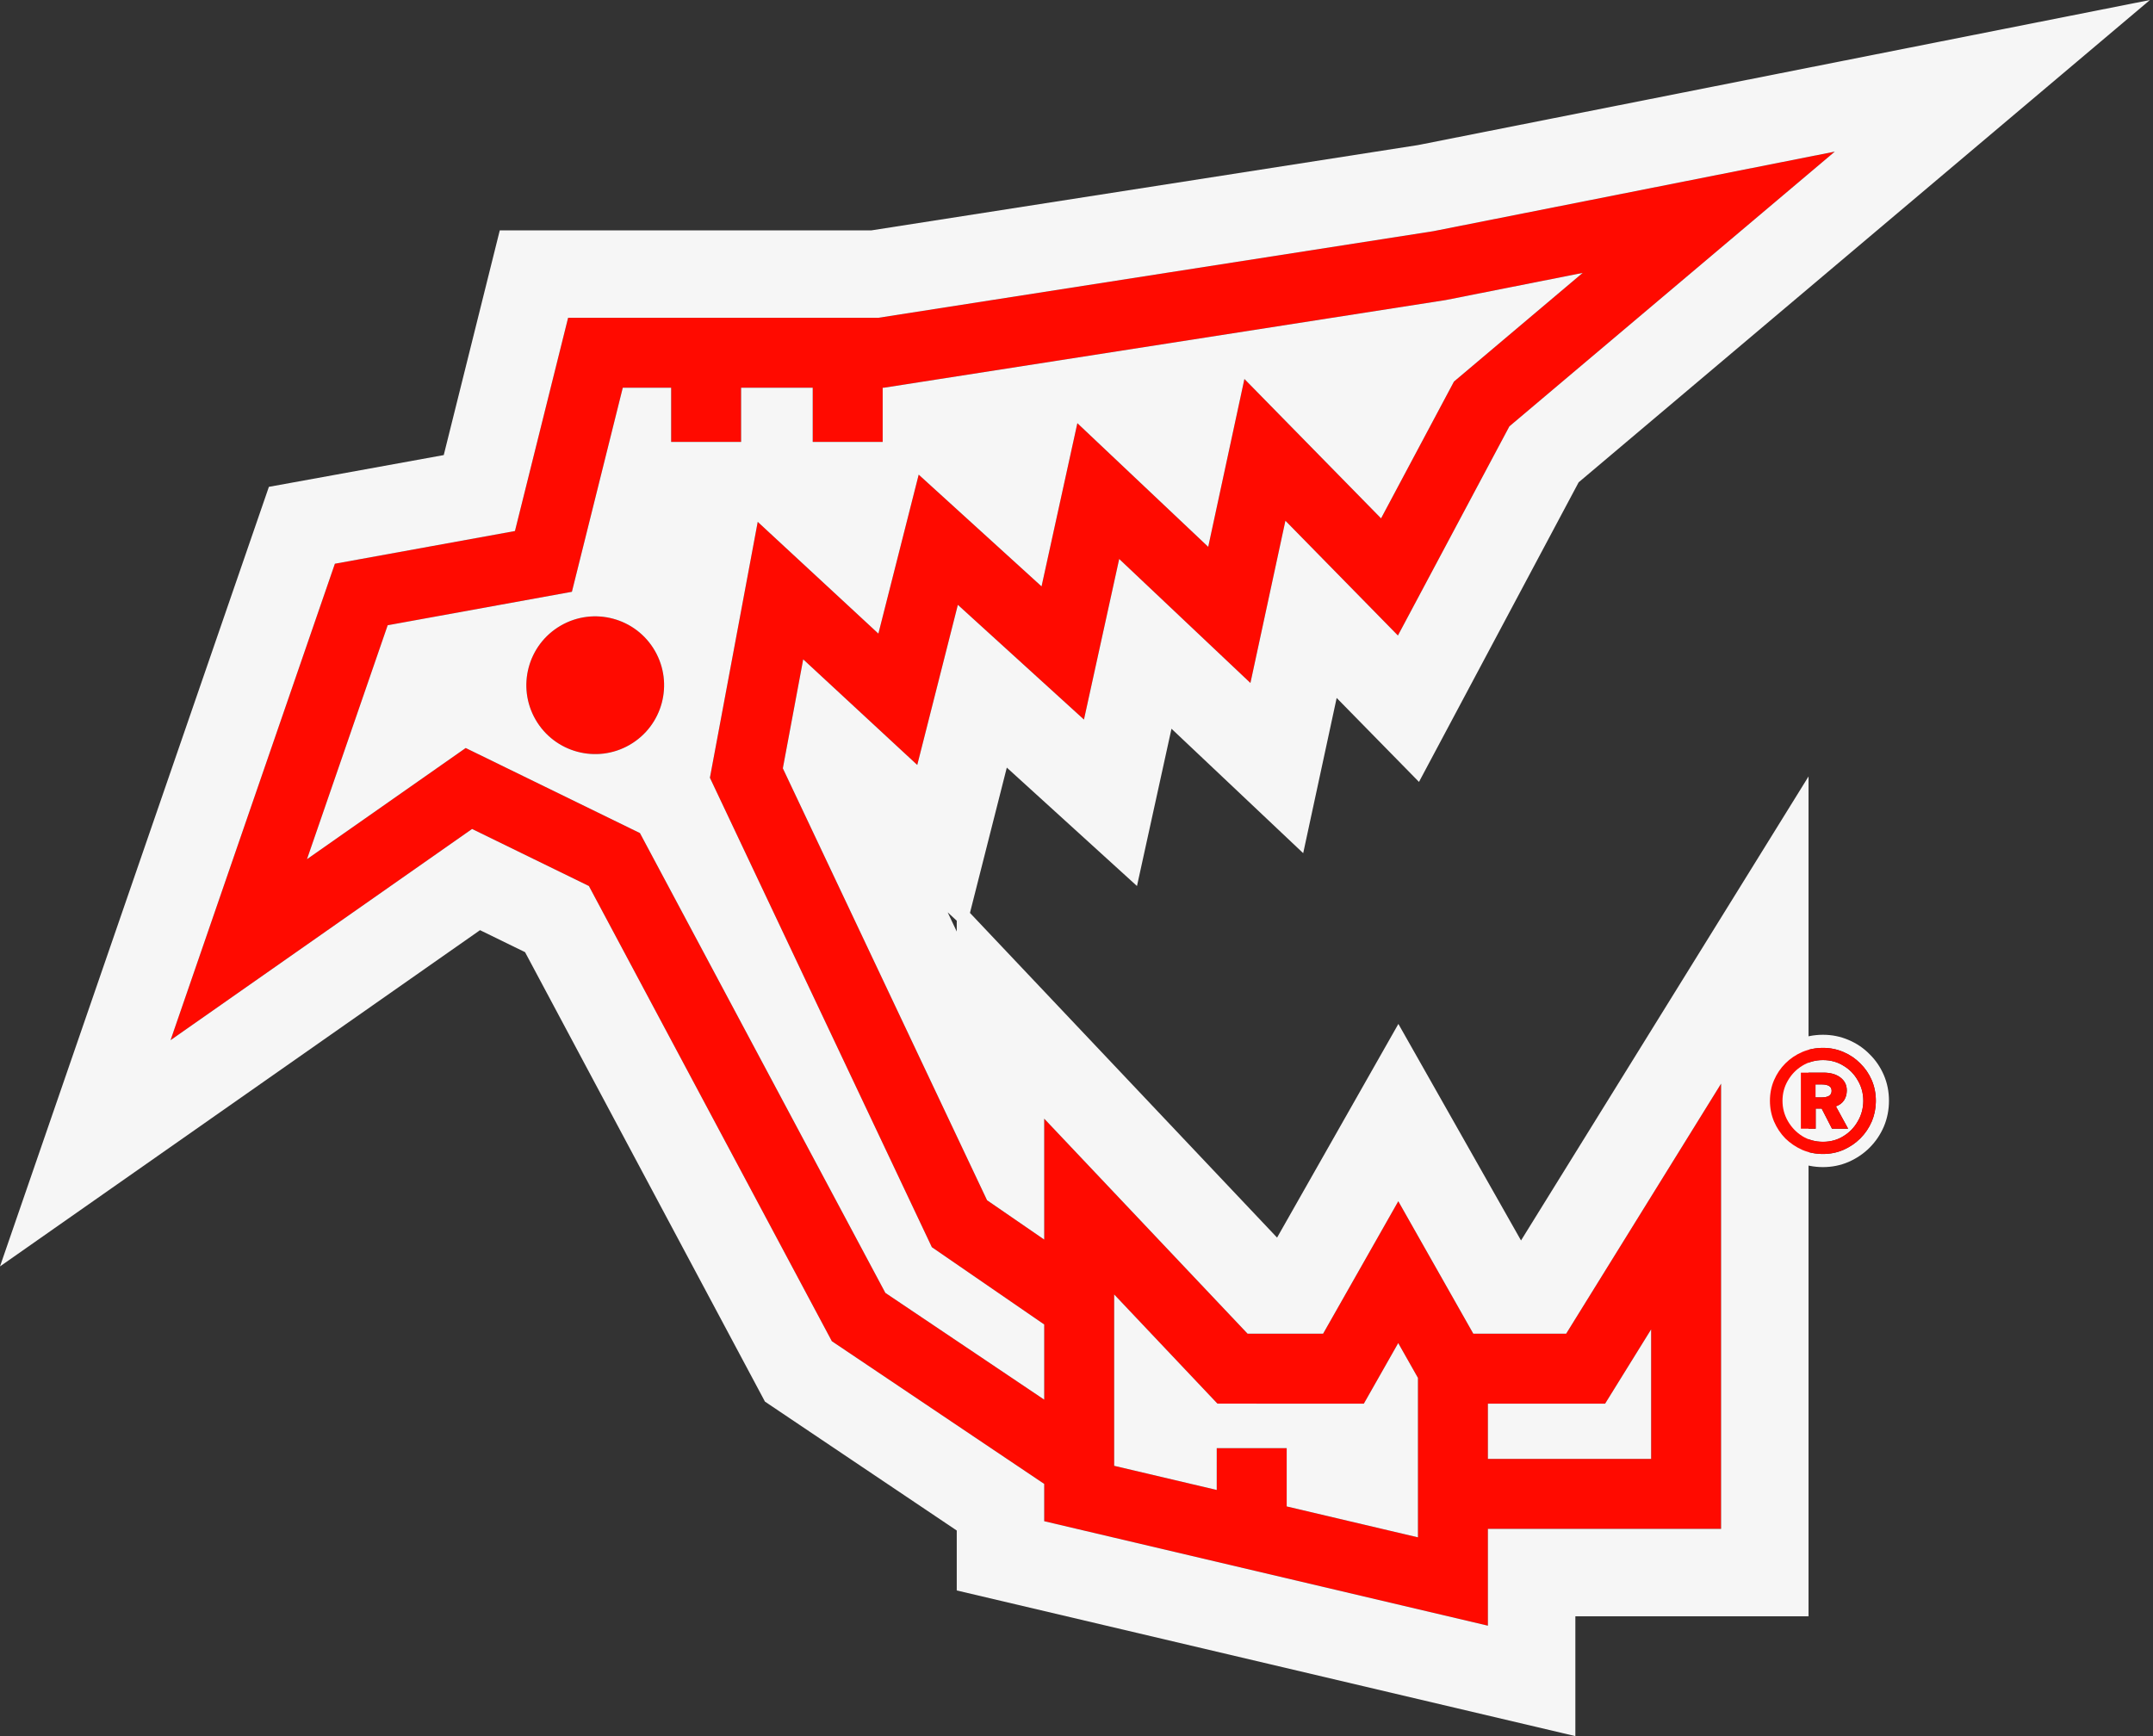 <?xml version="1.0" encoding="utf-8"?>
<svg xmlns="http://www.w3.org/2000/svg" fill="none" height="100%" overflow="visible" preserveAspectRatio="none" style="display: block;" viewBox="0 0 248 200" width="100%">
<rect x="0" y="0" width="248" height="200" fill="#333333" stroke="none"/>
<g id="Vector">
<path d="M64.596 72.066C68.391 69.875 73.243 71.175 75.433 74.97C77.624 78.764 76.324 83.616 72.529 85.807C68.735 87.998 63.883 86.698 61.692 82.903C59.502 79.109 60.802 74.257 64.596 72.066Z" fill="#FF0A00"/>
<path clip-rule="evenodd" d="M173.863 49.114L161.024 73.209L148.064 59.989L144.034 78.68L128.918 64.394L124.86 82.893L110.334 69.677L105.657 88.123L92.52 75.956L90.174 88.511L113.696 138.266L120.281 142.797L120.28 128.87L143.706 153.64H152.406L161.067 138.381L169.71 153.643H180.401L198.248 124.836V176.125H171.389V187.278L120.281 175.243L120.281 170.948L95.819 154.507L67.832 102.067L54.377 95.497L19.645 119.828L38.575 64.942L59.316 61.174L65.439 36.61L101.172 36.61L165.099 26.633L211.347 17.466L173.863 49.114ZM128.34 168.861L140.153 171.643L140.154 166.826H148.213V173.54L163.33 177.1V158.732L161.059 154.722L157.099 161.7L140.235 161.699L128.34 149.122L128.34 168.861ZM184.889 161.702H171.389V168.065H190.189V153.148L184.889 161.702ZM166.505 34.571L101.798 44.669H101.674V50.91H93.615V44.669H85.367V50.91H77.307V44.669H71.736L65.877 68.174L44.656 72.029L35.361 98.978L53.644 86.17L73.713 95.97L101.983 148.94L120.281 161.238L120.281 152.58L107.338 143.675L81.773 89.597L87.281 60.118L101.179 72.991L105.823 54.678L119.974 67.552L124.099 48.75L139.172 62.995L143.341 43.658L159.082 59.715L167.479 43.956L182.304 31.439L166.505 34.571Z" fill="#FF0A00" fill-rule="evenodd"/>
<path d="M181.842 55.561L163.451 90.076L153.968 80.403L150.113 98.286L134.942 83.949L130.967 102.069L115.972 88.427L111.728 105.166L147.104 142.572L161.077 117.955L175.204 142.902L208.322 89.446V186.199H181.463V200L110.207 183.22L110.207 176.316L88.115 161.467L60.48 109.688L55.293 107.155L0 145.89L30.973 56.084L51.114 52.425L57.568 26.536L100.391 26.536L163.341 16.712L247.65 0L181.842 55.561ZM165.099 26.633L101.172 36.61L65.439 36.61L59.316 61.174L38.575 64.942L19.645 119.828L54.377 95.497L67.832 102.067L95.819 154.507L120.281 170.948L120.281 175.243L171.389 187.278V176.125H198.248V124.836L180.401 153.643H169.71L161.067 138.381L152.406 153.64H143.706L120.28 128.87L120.281 142.797L113.696 138.266L90.174 88.511L92.52 75.956L105.657 88.123L110.334 69.677L124.86 82.893L128.918 64.394L144.034 78.68L148.064 59.989L161.024 73.209L173.863 49.114L211.347 17.466L165.099 26.633ZM140.235 161.699L157.099 161.7L161.059 154.722L163.33 158.732V177.1L148.213 173.54V166.826H140.154L140.153 171.643L128.34 168.861L128.34 149.122L140.235 161.699ZM190.189 168.065H171.389V161.702H184.889L190.189 153.148V168.065ZM167.479 43.956L159.082 59.715L143.341 43.658L139.172 62.995L124.099 48.75L119.974 67.552L105.823 54.678L101.179 72.991L87.281 60.118L81.773 89.597L107.338 143.675L120.281 152.58L120.281 161.238L101.983 148.94L73.713 95.97L53.644 86.17L35.361 98.978L44.656 72.029L65.877 68.174L71.736 44.669H77.307V50.91H85.367V44.669H93.615V50.91H101.674V44.669H101.798L166.505 34.571L182.304 31.439L167.479 43.956ZM110.206 107.312V106.068L109.16 105.1L110.206 107.312ZM75.433 74.97C73.243 71.175 68.391 69.875 64.596 72.066C60.802 74.257 59.502 79.109 61.692 82.903C63.883 86.698 68.735 87.998 72.529 85.807C76.324 83.616 77.624 78.764 75.433 74.97Z" fill="#F6F6F6"/>
<path d="M202.365 126.806C202.365 125.764 202.561 124.767 202.964 123.833C203.354 122.929 203.892 122.127 204.578 121.441C205.276 120.743 206.083 120.197 206.992 119.805L206.996 119.803L207.001 119.801C207.945 119.402 208.945 119.206 209.987 119.206V120.717C209.138 120.717 208.339 120.876 207.59 121.192C206.856 121.509 206.208 121.948 205.647 122.509C205.1 123.056 204.668 123.697 204.351 124.431C204.035 125.165 203.876 125.957 203.876 126.806L203.878 126.965C203.897 127.755 204.054 128.501 204.351 129.203C204.668 129.937 205.1 130.585 205.647 131.146C206.208 131.693 206.856 132.132 207.59 132.463C208.339 132.78 209.138 132.938 209.987 132.938C210.822 132.938 211.606 132.78 212.34 132.463C213.089 132.132 213.737 131.693 214.284 131.146C214.845 130.585 215.284 129.937 215.601 129.203C215.898 128.501 216.055 127.755 216.074 126.965L216.076 126.806C216.076 125.957 215.917 125.165 215.601 124.431C215.284 123.697 214.845 123.056 214.284 122.509C213.737 121.948 213.089 121.509 212.34 121.192C211.606 120.876 210.822 120.717 209.987 120.717V119.206C211.015 119.206 212.001 119.402 212.929 119.801L212.929 119.801C213.85 120.19 214.662 120.736 215.351 121.44C216.051 122.125 216.597 122.926 216.988 123.833C217.392 124.767 217.587 125.764 217.587 126.806C217.587 127.849 217.392 128.849 216.993 129.792L216.99 129.797L216.988 129.801C216.597 130.71 216.05 131.517 215.352 132.215C214.666 132.901 213.861 133.443 212.952 133.845L212.945 133.848L212.939 133.851C212.007 134.253 211.018 134.45 209.987 134.45C208.945 134.45 207.945 134.254 207.001 133.855L206.985 133.848L206.969 133.841C206.079 133.439 205.283 132.902 204.592 132.229L204.578 132.215L204.565 132.201C203.886 131.505 203.352 130.701 202.964 129.801L202.962 129.797L202.96 129.792C202.561 128.849 202.365 127.849 202.365 126.806ZM209.987 122.121C210.865 122.121 211.65 122.337 212.34 122.768C213.046 123.186 213.6 123.755 214.003 124.474C214.42 125.18 214.629 125.957 214.629 126.806L214.629 126.886C214.616 127.704 214.407 128.463 214.003 129.16C213.6 129.879 213.046 130.455 212.34 130.887C211.65 131.319 210.865 131.535 209.987 131.535C209.109 131.535 208.317 131.319 207.612 130.887C206.921 130.455 206.367 129.879 205.949 129.16C205.545 128.463 205.336 127.704 205.324 126.886L205.323 126.806C205.323 125.957 205.532 125.18 205.949 124.474C206.367 123.755 206.921 123.186 207.612 122.768C208.317 122.337 209.109 122.121 209.987 122.121ZM207.439 123.567V130.023H209.145V127.713H209.836L211.023 130.023H212.88L211.477 127.454C211.88 127.31 212.189 127.08 212.405 126.763C212.608 126.453 212.715 126.098 212.728 125.699L212.729 125.619C212.729 125 212.484 124.503 211.995 124.129C211.506 123.755 210.851 123.567 210.03 123.567H207.439ZM209.879 124.928C210.21 124.928 210.476 124.985 210.678 125.1C210.879 125.216 210.98 125.403 210.98 125.662L210.979 125.71C210.967 125.945 210.867 126.123 210.678 126.245C210.476 126.36 210.21 126.418 209.879 126.418H209.123V124.928H209.879Z" fill="#F6F6F6"/>
<path d="M209.987 132.938C209.138 132.938 208.339 132.78 207.59 132.463C206.856 132.132 206.208 131.693 205.647 131.146C205.1 130.585 204.668 129.937 204.351 129.203C204.035 128.454 203.876 127.656 203.876 126.806C203.876 125.957 204.035 125.165 204.351 124.431C204.668 123.697 205.1 123.056 205.647 122.509C206.208 121.948 206.856 121.509 207.59 121.192C208.339 120.876 209.138 120.717 209.987 120.717C210.822 120.717 211.606 120.876 212.34 121.192C213.089 121.509 213.737 121.948 214.284 122.509C214.845 123.056 215.284 123.697 215.601 124.431C215.917 125.165 216.076 125.957 216.076 126.806C216.076 127.656 215.917 128.454 215.601 129.203C215.284 129.937 214.845 130.585 214.284 131.146C213.737 131.693 213.089 132.132 212.34 132.463C211.606 132.78 210.822 132.938 209.987 132.938ZM209.987 131.535C210.865 131.535 211.65 131.319 212.34 130.887C213.046 130.455 213.6 129.879 214.003 129.16C214.42 128.44 214.629 127.656 214.629 126.806C214.629 125.957 214.42 125.18 214.003 124.474C213.6 123.755 213.046 123.186 212.34 122.768C211.65 122.337 210.865 122.121 209.987 122.121C209.109 122.121 208.317 122.337 207.612 122.768C206.921 123.186 206.367 123.755 205.949 124.474C205.532 125.18 205.323 125.957 205.323 126.806C205.323 127.656 205.532 128.44 205.949 129.16C206.367 129.879 206.921 130.455 207.612 130.887C208.317 131.319 209.109 131.535 209.987 131.535ZM207.439 130.023V123.567H210.03C210.851 123.567 211.506 123.755 211.995 124.129C212.484 124.503 212.729 125 212.729 125.619C212.729 126.05 212.621 126.432 212.405 126.763C212.189 127.08 211.88 127.31 211.477 127.454L212.88 130.023H211.023L209.836 127.713H209.145V130.023H207.439ZM209.123 126.418H209.879C210.21 126.418 210.476 126.36 210.678 126.245C210.879 126.115 210.98 125.921 210.98 125.662C210.98 125.403 210.879 125.216 210.678 125.1C210.476 124.985 210.21 124.928 209.879 124.928H209.123V126.418Z" fill="#FF0A00"/>
</g>
</svg>